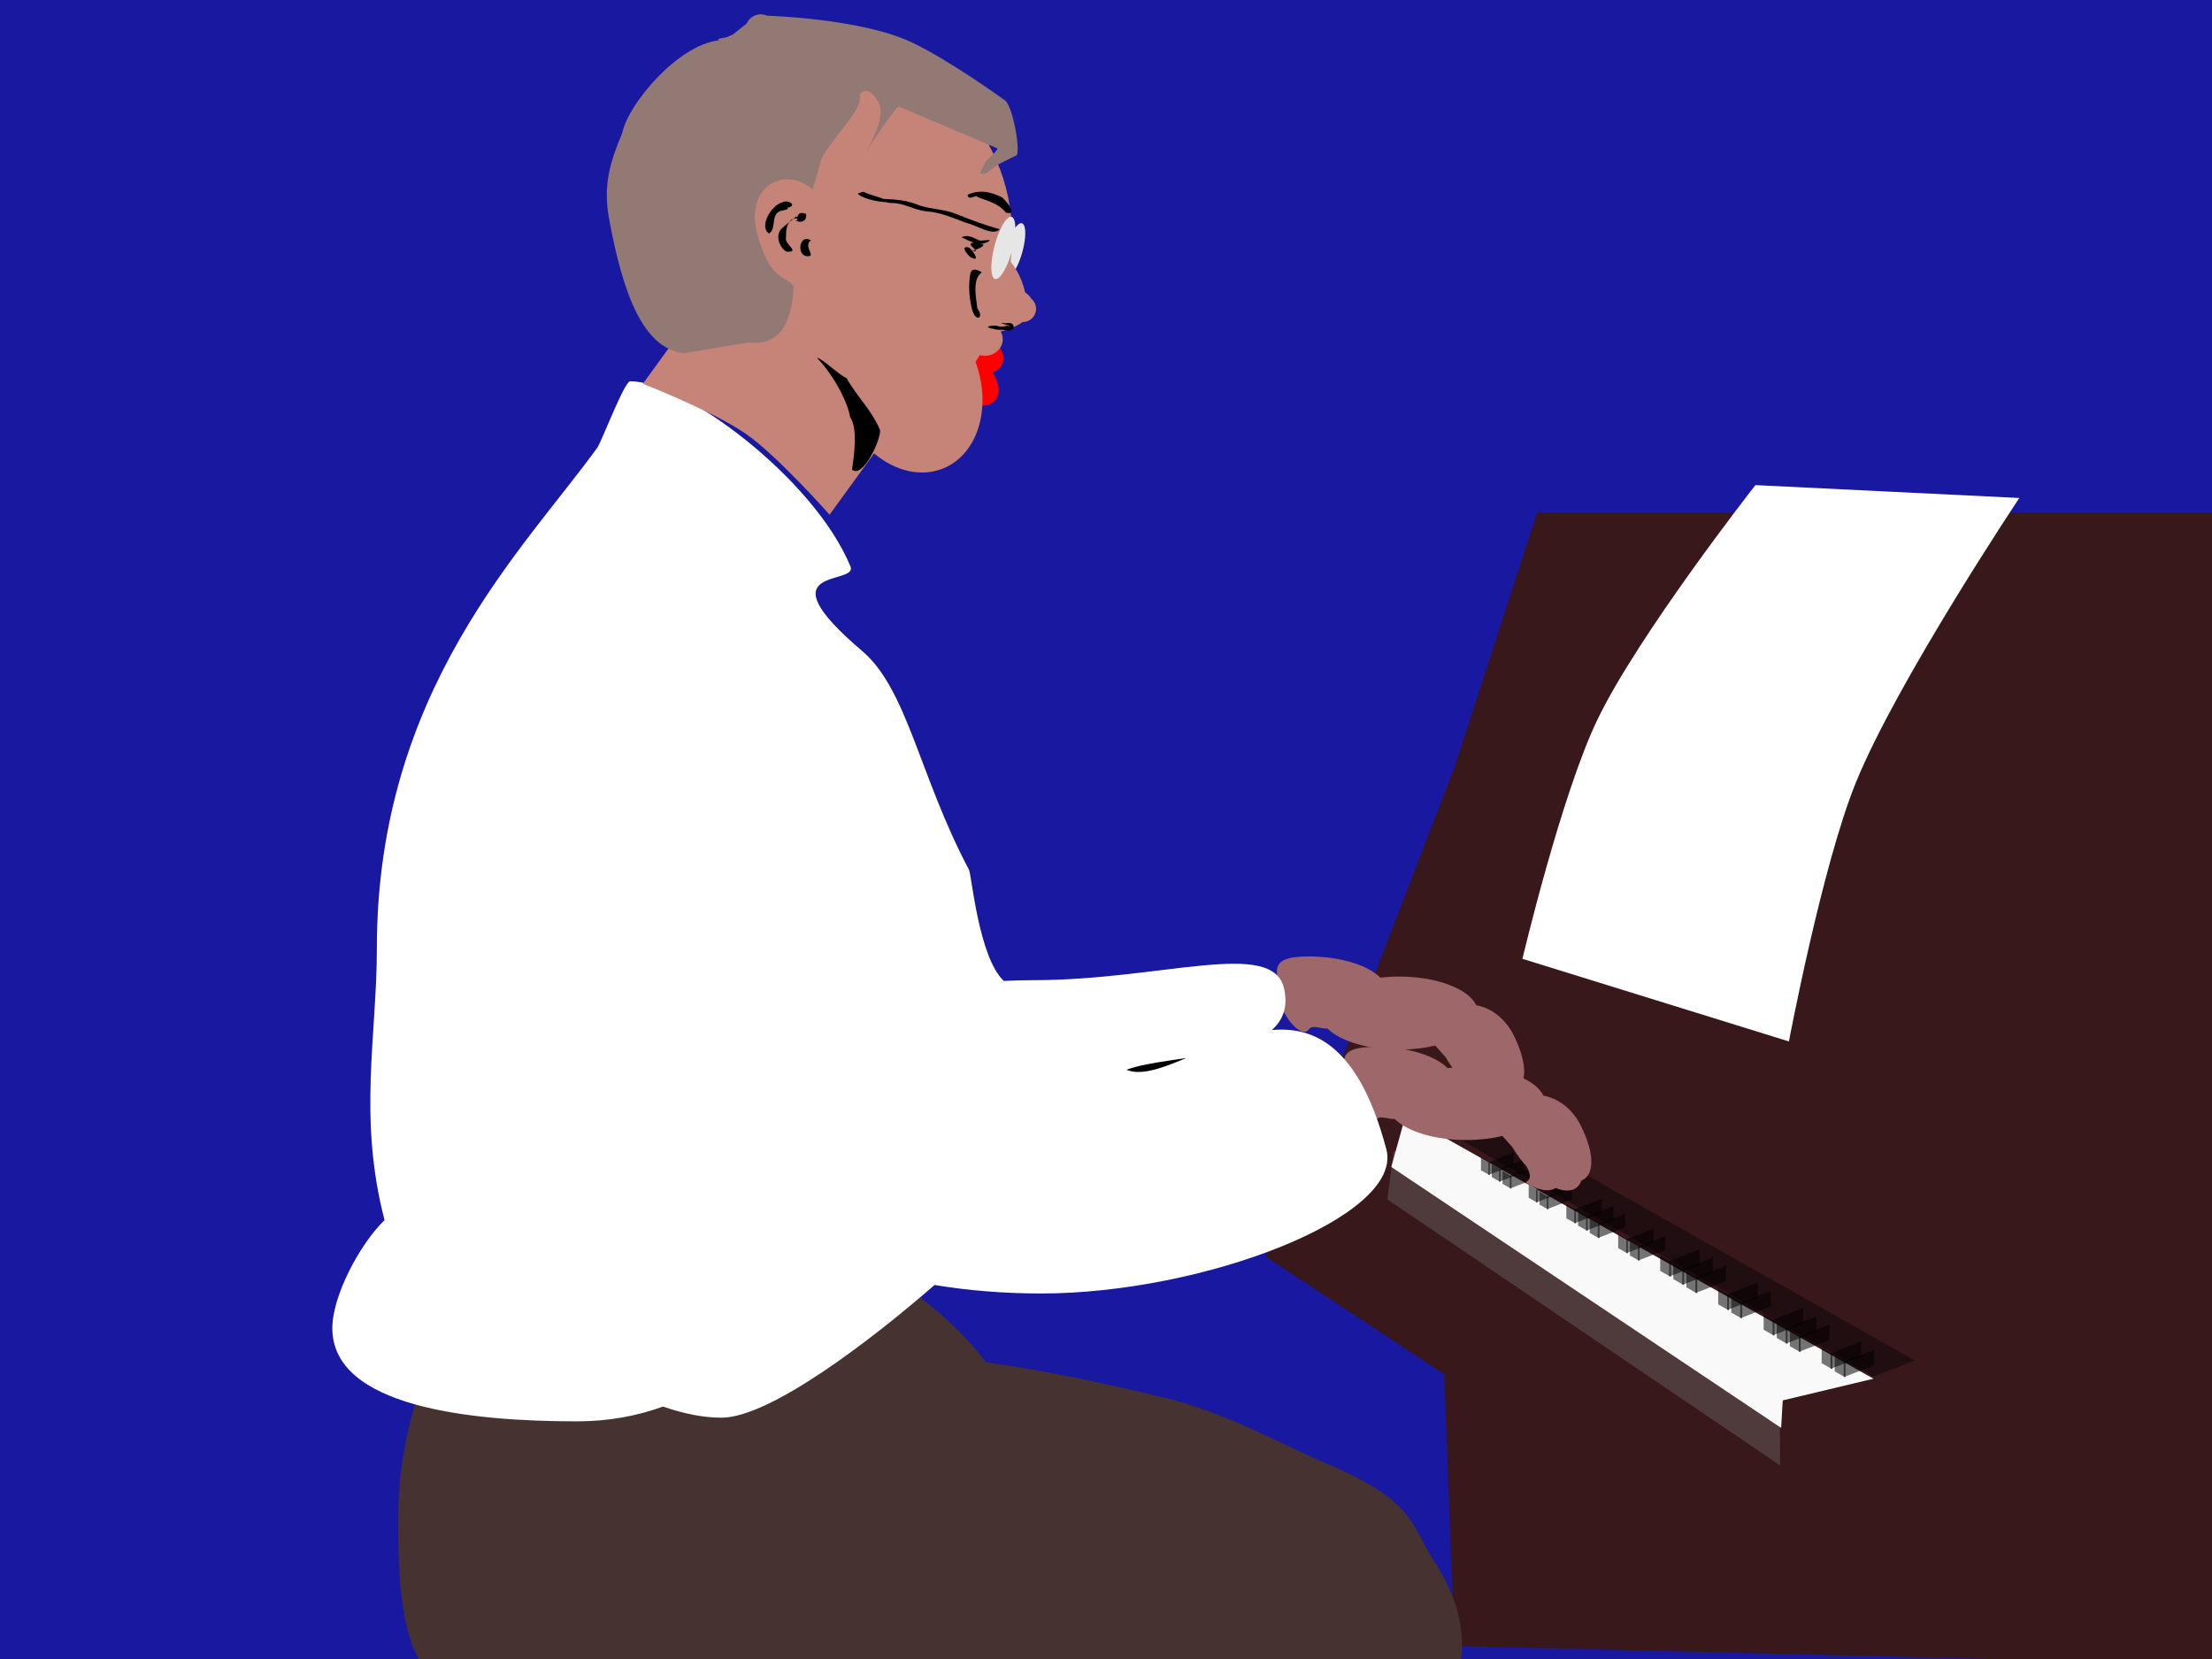<?xml version="1.0" encoding="UTF-8" standalone="no"?>
<!-- Created with Inkscape (http://www.inkscape.org/) -->

<svg
   xmlns:dc="http://purl.org/dc/elements/1.1/"
   xmlns:cc="http://creativecommons.org/ns#"
   xmlns:rdf="http://www.w3.org/1999/02/22-rdf-syntax-ns#"
   xmlns:svg="http://www.w3.org/2000/svg"
   xmlns="http://www.w3.org/2000/svg"
   xmlns:sodipodi="http://sodipodi.sourceforge.net/DTD/sodipodi-0.dtd"
   xmlns:inkscape="http://www.inkscape.org/namespaces/inkscape"
   id="svg2"
   version="1.1"
   inkscape:version="0.48.5 r"
   width="2816"
   height="2112"
   sodipodi:docname="andi-musik-lili70-3017.svg">
  <rect width="100%" height="100%" fill="#333333" stroke="none"/>
  <defs
     id="defs6" />
  <sodipodi:namedview
     pagecolor="#ffffff"
     bordercolor="#666666"
     borderopacity="1"
     objecttolerance="10"
     gridtolerance="10"
     guidetolerance="10"
     inkscape:pageopacity="0"
     inkscape:pageshadow="2"
     inkscape:window-width="1280"
     inkscape:window-height="946"
     id="namedview4"
     showgrid="false"
     inkscape:zoom="0.13399621"
     inkscape:cx="3383.6663"
     inkscape:cy="581.12036"
     inkscape:window-x="0"
     inkscape:window-y="24"
     inkscape:window-maximized="1"
     inkscape:current-layer="svg2" />
  <rect
     style="opacity:0.532;color:#000000;fill:#0000ff;fill-opacity:1;fill-rule:nonzero;stroke:none;stroke-width:0.354;marker:none;visibility:visible;display:inline;overflow:visible;enable-background:accumulate"
     id="rect4159"
     width="2863.223"
     height="2194.977"
     x="-34.785"
     y="-82.092" />
  <path
     transform="matrix(1.566,0.392,-0.414,1.483,-1292.937,-2086.785)"
     d="m 1949.682,1108.357 a 6.53,23.205 0 1 1 -13.06,0 6.53,23.205 0 1 1 13.06,0 z"
     sodipodi:ry="23.204947"
     sodipodi:rx="6.5300355"
     sodipodi:cy="1108.3569"
     sodipodi:cx="1943.152"
     id="path4118"
     style="color:#000000;fill:#e6e6e6;fill-opacity:1;fill-rule:nonzero;stroke:none;stroke-width:0.354;marker:none;visibility:visible;display:inline;overflow:visible;enable-background:accumulate"
     sodipodi:type="arc" />
  <path
     style="color:#000000;fill:#ff0000;fill-opacity:1;fill-rule:nonzero;stroke:none;stroke-width:0.354;marker:none;visibility:visible;display:inline;overflow:visible;enable-background:accumulate"
     d="m 1204.182,413.289 c -18.168,0.447 -32.199,7.079 -35.199,18.233 -1.845,6.86 0.768,14.315 6.665,21.263 0.319,13.741 11.211,31.634 29.14,45.665 24.316,19.03 52.442,23.752 62.797,10.521 6.426,-8.212 4.506,-21.384 -3.691,-34.758 6.76,-3.123 11.465,-7.75 13.055,-13.661 4.365,-16.224 -16.289,-35.881 -46.106,-43.903 -9.318,-2.507 -18.403,-3.563 -26.661,-3.36 z"
     id="path4097"
     inkscape:connector-curvature="0" />
  <path
     style="color:#000000;fill:#39181b;fill-opacity:1;fill-rule:nonzero;stroke:none;stroke-width:0.354;marker:none;visibility:visible;display:inline;overflow:visible;enable-background:accumulate"
     d="m 1956.797,652.687 881.381,0 0,1466.776 -986.62,-24.15 -13.155,-345.833 -226.923,-149.637 240.078,-623.215 z"
     id="rect2987"
     inkscape:connector-curvature="0"
     sodipodi:nodetypes="cccccccc" />
  <path
     style="color:#000000;fill:#ffffff;fill-opacity:1;fill-rule:nonzero;stroke:none;stroke-width:0.354;marker:none;visibility:visible;display:inline;overflow:visible;enable-background:accumulate"
     inkscape:transform-center-x="-322.29595"
     inkscape:transform-center-y="207.19028"
     d="m 2234.74,617.577 335.964,16.385 c 0,0 -155.376,233.063 -207.926,361.876 -42.916,105.196 -85.374,329.975 -85.374,329.975 l -339.252,-105.181 c 0,0 49.317,-208.54 95.394,-304.354 52.027,-108.187 201.195,-298.7 201.195,-298.7 z"
     id="rect3760"
     inkscape:connector-curvature="0"
     sodipodi:nodetypes="ccsccsc" />
  <path
     style="color:#000000;fill:#503b3c;fill-opacity:1;fill-rule:nonzero;stroke:none;stroke-width:0.354;marker:none;visibility:visible;display:inline;overflow:visible;enable-background:accumulate"
     d="m 1774.32,1464.771 491.618,338.973 0.166,61.722 -499.888,-338.574 z"
     id="rect3763"
     inkscape:connector-curvature="0"
     sodipodi:nodetypes="ccccc" />
  <path
     style="color:#000000;fill:#f9f9f9;fill-opacity:1;fill-rule:nonzero;stroke:none;stroke-width:0.354;marker:none;visibility:visible;display:inline;overflow:visible;enable-background:accumulate"
     d="m 1789.33,1420.19 595.724,334.986 -115.522,27.607 -2.05,34.999 -496.298,-332.162 z"
     id="rect3766"
     inkscape:connector-curvature="0"
     sodipodi:nodetypes="cccccc" />
  <g
     id="g3830"
     transform="matrix(1.763,0,0,1.763,-2139.322,-1631.339)">
    <g
       id="g3775">
      <path
         style="opacity:0.532;color:#000000;fill:#000000;fill-opacity:1;fill-rule:nonzero;stroke:none;stroke-width:0.354;marker:none;visibility:visible;display:inline;overflow:visible;enable-background:accumulate"
         d="m 2437.674,1847.817 22.098,-8.575 0,11.214 -22.098,8.575 z"
         id="rect3769"
         inkscape:connector-curvature="0"
         sodipodi:nodetypes="ccccc" />
      <path
         style="opacity:0.532;color:#000000;fill:#000000;fill-opacity:1;fill-rule:nonzero;stroke:none;stroke-width:0.354;marker:none;visibility:visible;display:inline;overflow:visible;enable-background:accumulate"
         d="m 2431.195,1843.706 7.799,4.441 0,11.214 -7.799,-4.441 z"
         id="rect3771"
         inkscape:connector-curvature="0"
         sodipodi:nodetypes="ccccc" />
    </g>
    <g
       transform="translate(-9.468,-5.937)"
       id="g3785">
      <g
         id="g3779">
        <path
           style="opacity:0.532;color:#000000;fill:#000000;fill-opacity:1;fill-rule:nonzero;stroke:none;stroke-width:0.354;marker:none;visibility:visible;display:inline;overflow:visible;enable-background:accumulate"
           d="m 2437.674,1847.817 22.098,-8.575 0,11.214 -22.098,8.575 z"
           id="path3781"
           inkscape:connector-curvature="0"
           sodipodi:nodetypes="ccccc" />
        <path
           style="opacity:0.532;color:#000000;fill:#000000;fill-opacity:1;fill-rule:nonzero;stroke:none;stroke-width:0.354;marker:none;visibility:visible;display:inline;overflow:visible;enable-background:accumulate"
           d="m 2431.195,1843.706 7.799,4.441 0,11.214 -7.799,-4.441 z"
           id="path3783"
           inkscape:connector-curvature="0"
           sodipodi:nodetypes="ccccc" />
      </g>
    </g>
    <g
       transform="translate(32.417,18.191)"
       id="g3799">
      <g
         id="g3801">
        <path
           style="opacity:0.532;color:#000000;fill:#000000;fill-opacity:1;fill-rule:nonzero;stroke:none;stroke-width:0.354;marker:none;visibility:visible;display:inline;overflow:visible;enable-background:accumulate"
           d="m 2437.674,1847.817 22.098,-8.575 0,11.214 -22.098,8.575 z"
           id="path3803"
           inkscape:connector-curvature="0"
           sodipodi:nodetypes="ccccc" />
        <path
           style="opacity:0.532;color:#000000;fill:#000000;fill-opacity:1;fill-rule:nonzero;stroke:none;stroke-width:0.354;marker:none;visibility:visible;display:inline;overflow:visible;enable-background:accumulate"
           d="m 2431.195,1843.706 7.799,4.441 0,11.214 -7.799,-4.441 z"
           id="path3805"
           inkscape:connector-curvature="0"
           sodipodi:nodetypes="ccccc" />
      </g>
      <g
         transform="translate(-9.468,-5.937)"
         id="g3807">
        <g
           id="g3809">
          <path
             style="opacity:0.532;color:#000000;fill:#000000;fill-opacity:1;fill-rule:nonzero;stroke:none;stroke-width:0.354;marker:none;visibility:visible;display:inline;overflow:visible;enable-background:accumulate"
             d="m 2437.674,1847.817 22.098,-8.575 0,11.214 -22.098,8.575 z"
             id="path3811"
             inkscape:connector-curvature="0"
             sodipodi:nodetypes="ccccc" />
          <path
             style="opacity:0.532;color:#000000;fill:#000000;fill-opacity:1;fill-rule:nonzero;stroke:none;stroke-width:0.354;marker:none;visibility:visible;display:inline;overflow:visible;enable-background:accumulate"
             d="m 2431.195,1843.706 7.799,4.441 0,11.214 -7.799,-4.441 z"
             id="path3813"
             inkscape:connector-curvature="0"
             sodipodi:nodetypes="ccccc" />
        </g>
      </g>
    </g>
    <g
       id="g3822"
       transform="translate(-18.913,-11.884)">
      <g
         id="g3824">
        <path
           sodipodi:nodetypes="ccccc"
           inkscape:connector-curvature="0"
           id="path3826"
           d="m 2437.674,1847.817 22.098,-8.575 0,11.214 -22.098,8.575 z"
           style="opacity:0.532;color:#000000;fill:#000000;fill-opacity:1;fill-rule:nonzero;stroke:none;stroke-width:0.354;marker:none;visibility:visible;display:inline;overflow:visible;enable-background:accumulate" />
        <path
           sodipodi:nodetypes="ccccc"
           inkscape:connector-curvature="0"
           id="path3828"
           d="m 2431.195,1843.706 7.799,4.441 0,11.214 -7.799,-4.441 z"
           style="opacity:0.532;color:#000000;fill:#000000;fill-opacity:1;fill-rule:nonzero;stroke:none;stroke-width:0.354;marker:none;visibility:visible;display:inline;overflow:visible;enable-background:accumulate" />
      </g>
    </g>
  </g>
  <g
     id="g3891"
     transform="matrix(1.451,0,0,1.451,-1614.853,-1184.398)">
    <g
       id="g3893">
      <path
         style="opacity:0.532;color:#000000;fill:#000000;fill-opacity:1;fill-rule:nonzero;stroke:none;stroke-width:0.354;marker:none;visibility:visible;display:inline;overflow:visible;enable-background:accumulate"
         d="m 2437.674,1847.817 22.098,-8.575 0,11.214 -22.098,8.575 z"
         id="path3895"
         inkscape:connector-curvature="0"
         sodipodi:nodetypes="ccccc" />
      <path
         style="opacity:0.532;color:#000000;fill:#000000;fill-opacity:1;fill-rule:nonzero;stroke:none;stroke-width:0.354;marker:none;visibility:visible;display:inline;overflow:visible;enable-background:accumulate"
         d="m 2431.195,1843.706 7.799,4.441 0,11.214 -7.799,-4.441 z"
         id="path3897"
         inkscape:connector-curvature="0"
         sodipodi:nodetypes="ccccc" />
    </g>
    <g
       transform="translate(-9.468,-5.937)"
       id="g3899">
      <g
         id="g3901">
        <path
           style="opacity:0.532;color:#000000;fill:#000000;fill-opacity:1;fill-rule:nonzero;stroke:none;stroke-width:0.354;marker:none;visibility:visible;display:inline;overflow:visible;enable-background:accumulate"
           d="m 2437.674,1847.817 22.098,-8.575 0,11.214 -22.098,8.575 z"
           id="path3903"
           inkscape:connector-curvature="0"
           sodipodi:nodetypes="ccccc" />
        <path
           style="opacity:0.532;color:#000000;fill:#000000;fill-opacity:1;fill-rule:nonzero;stroke:none;stroke-width:0.354;marker:none;visibility:visible;display:inline;overflow:visible;enable-background:accumulate"
           d="m 2431.195,1843.706 7.799,4.441 0,11.214 -7.799,-4.441 z"
           id="path3905"
           inkscape:connector-curvature="0"
           sodipodi:nodetypes="ccccc" />
      </g>
    </g>
    <g
       transform="translate(32.417,18.191)"
       id="g3907">
      <g
         id="g3909">
        <path
           style="opacity:0.532;color:#000000;fill:#000000;fill-opacity:1;fill-rule:nonzero;stroke:none;stroke-width:0.354;marker:none;visibility:visible;display:inline;overflow:visible;enable-background:accumulate"
           d="m 2437.674,1847.817 22.098,-8.575 0,11.214 -22.098,8.575 z"
           id="path3911"
           inkscape:connector-curvature="0"
           sodipodi:nodetypes="ccccc" />
        <path
           style="opacity:0.532;color:#000000;fill:#000000;fill-opacity:1;fill-rule:nonzero;stroke:none;stroke-width:0.354;marker:none;visibility:visible;display:inline;overflow:visible;enable-background:accumulate"
           d="m 2431.195,1843.706 7.799,4.441 0,11.214 -7.799,-4.441 z"
           id="path3913"
           inkscape:connector-curvature="0"
           sodipodi:nodetypes="ccccc" />
      </g>
      <g
         transform="translate(-9.468,-5.937)"
         id="g3915">
        <g
           id="g3917">
          <path
             style="opacity:0.532;color:#000000;fill:#000000;fill-opacity:1;fill-rule:nonzero;stroke:none;stroke-width:0.354;marker:none;visibility:visible;display:inline;overflow:visible;enable-background:accumulate"
             d="m 2437.674,1847.817 22.098,-8.575 0,11.214 -22.098,8.575 z"
             id="path3919"
             inkscape:connector-curvature="0"
             sodipodi:nodetypes="ccccc" />
          <path
             style="opacity:0.532;color:#000000;fill:#000000;fill-opacity:1;fill-rule:nonzero;stroke:none;stroke-width:0.354;marker:none;visibility:visible;display:inline;overflow:visible;enable-background:accumulate"
             d="m 2431.195,1843.706 7.799,4.441 0,11.214 -7.799,-4.441 z"
             id="path3921"
             inkscape:connector-curvature="0"
             sodipodi:nodetypes="ccccc" />
        </g>
      </g>
    </g>
    <g
       id="g3923"
       transform="translate(-18.913,-11.884)">
      <g
         id="g3925">
        <path
           sodipodi:nodetypes="ccccc"
           inkscape:connector-curvature="0"
           id="path3927"
           d="m 2437.674,1847.817 22.098,-8.575 0,11.214 -22.098,8.575 z"
           style="opacity:0.532;color:#000000;fill:#000000;fill-opacity:1;fill-rule:nonzero;stroke:none;stroke-width:0.354;marker:none;visibility:visible;display:inline;overflow:visible;enable-background:accumulate" />
        <path
           sodipodi:nodetypes="ccccc"
           inkscape:connector-curvature="0"
           id="path3929"
           d="m 2431.195,1843.706 7.799,4.441 0,11.214 -7.799,-4.441 z"
           style="opacity:0.532;color:#000000;fill:#000000;fill-opacity:1;fill-rule:nonzero;stroke:none;stroke-width:0.354;marker:none;visibility:visible;display:inline;overflow:visible;enable-background:accumulate" />
      </g>
    </g>
  </g>
  <g
     id="g3931"
     transform="matrix(1.577,0,0,1.577,-1810.145,-1355.576)">
    <g
       id="g3933">
      <path
         sodipodi:nodetypes="ccccc"
         inkscape:connector-curvature="0"
         id="path3935"
         d="m 2437.674,1847.817 22.098,-8.575 0,11.214 -22.098,8.575 z"
         style="opacity:0.532;color:#000000;fill:#000000;fill-opacity:1;fill-rule:nonzero;stroke:none;stroke-width:0.354;marker:none;visibility:visible;display:inline;overflow:visible;enable-background:accumulate" />
      <path
         sodipodi:nodetypes="ccccc"
         inkscape:connector-curvature="0"
         id="path3937"
         d="m 2431.195,1843.706 7.799,4.441 0,11.214 -7.799,-4.441 z"
         style="opacity:0.532;color:#000000;fill:#000000;fill-opacity:1;fill-rule:nonzero;stroke:none;stroke-width:0.354;marker:none;visibility:visible;display:inline;overflow:visible;enable-background:accumulate" />
    </g>
    <g
       id="g3939"
       transform="translate(-9.468,-5.937)">
      <g
         id="g3941">
        <path
           sodipodi:nodetypes="ccccc"
           inkscape:connector-curvature="0"
           id="path3943"
           d="m 2437.674,1847.817 22.098,-8.575 0,11.214 -22.098,8.575 z"
           style="opacity:0.532;color:#000000;fill:#000000;fill-opacity:1;fill-rule:nonzero;stroke:none;stroke-width:0.354;marker:none;visibility:visible;display:inline;overflow:visible;enable-background:accumulate" />
        <path
           sodipodi:nodetypes="ccccc"
           inkscape:connector-curvature="0"
           id="path3945"
           d="m 2431.195,1843.706 7.799,4.441 0,11.214 -7.799,-4.441 z"
           style="opacity:0.532;color:#000000;fill:#000000;fill-opacity:1;fill-rule:nonzero;stroke:none;stroke-width:0.354;marker:none;visibility:visible;display:inline;overflow:visible;enable-background:accumulate" />
      </g>
    </g>
    <g
       id="g3947"
       transform="translate(32.417,18.191)">
      <g
         id="g3949">
        <path
           sodipodi:nodetypes="ccccc"
           inkscape:connector-curvature="0"
           id="path3951"
           d="m 2437.674,1847.817 22.098,-8.575 0,11.214 -22.098,8.575 z"
           style="opacity:0.532;color:#000000;fill:#000000;fill-opacity:1;fill-rule:nonzero;stroke:none;stroke-width:0.354;marker:none;visibility:visible;display:inline;overflow:visible;enable-background:accumulate" />
        <path
           sodipodi:nodetypes="ccccc"
           inkscape:connector-curvature="0"
           id="path3953"
           d="m 2431.195,1843.706 7.799,4.441 0,11.214 -7.799,-4.441 z"
           style="opacity:0.532;color:#000000;fill:#000000;fill-opacity:1;fill-rule:nonzero;stroke:none;stroke-width:0.354;marker:none;visibility:visible;display:inline;overflow:visible;enable-background:accumulate" />
      </g>
      <g
         id="g3955"
         transform="translate(-9.468,-5.937)">
        <g
           id="g3957">
          <path
             sodipodi:nodetypes="ccccc"
             inkscape:connector-curvature="0"
             id="path3959"
             d="m 2437.674,1847.817 22.098,-8.575 0,11.214 -22.098,8.575 z"
             style="opacity:0.532;color:#000000;fill:#000000;fill-opacity:1;fill-rule:nonzero;stroke:none;stroke-width:0.354;marker:none;visibility:visible;display:inline;overflow:visible;enable-background:accumulate" />
          <path
             sodipodi:nodetypes="ccccc"
             inkscape:connector-curvature="0"
             id="path3961"
             d="m 2431.195,1843.706 7.799,4.441 0,11.214 -7.799,-4.441 z"
             style="opacity:0.532;color:#000000;fill:#000000;fill-opacity:1;fill-rule:nonzero;stroke:none;stroke-width:0.354;marker:none;visibility:visible;display:inline;overflow:visible;enable-background:accumulate" />
        </g>
      </g>
    </g>
    <g
       transform="translate(-18.913,-11.884)"
       id="g3963">
      <g
         id="g3965">
        <path
           style="opacity:0.532;color:#000000;fill:#000000;fill-opacity:1;fill-rule:nonzero;stroke:none;stroke-width:0.354;marker:none;visibility:visible;display:inline;overflow:visible;enable-background:accumulate"
           d="m 2437.674,1847.817 22.098,-8.575 0,11.214 -22.098,8.575 z"
           id="path3967"
           inkscape:connector-curvature="0"
           sodipodi:nodetypes="ccccc" />
        <path
           style="opacity:0.532;color:#000000;fill:#000000;fill-opacity:1;fill-rule:nonzero;stroke:none;stroke-width:0.354;marker:none;visibility:visible;display:inline;overflow:visible;enable-background:accumulate"
           d="m 2431.195,1843.706 7.799,4.441 0,11.214 -7.799,-4.441 z"
           id="path3969"
           inkscape:connector-curvature="0"
           sodipodi:nodetypes="ccccc" />
      </g>
    </g>
  </g>
  <g
     id="g3971"
     transform="matrix(1.763,0,0,1.763,-2007.633,-1556.442)">
    <g
       id="g3973">
      <path
         style="opacity:0.532;color:#000000;fill:#000000;fill-opacity:1;fill-rule:nonzero;stroke:none;stroke-width:0.354;marker:none;visibility:visible;display:inline;overflow:visible;enable-background:accumulate"
         d="m 2437.674,1847.817 22.098,-8.575 0,11.214 -22.098,8.575 z"
         id="path3975"
         inkscape:connector-curvature="0"
         sodipodi:nodetypes="ccccc" />
      <path
         style="opacity:0.532;color:#000000;fill:#000000;fill-opacity:1;fill-rule:nonzero;stroke:none;stroke-width:0.354;marker:none;visibility:visible;display:inline;overflow:visible;enable-background:accumulate"
         d="m 2431.195,1843.706 7.799,4.441 0,11.214 -7.799,-4.441 z"
         id="path3977"
         inkscape:connector-curvature="0"
         sodipodi:nodetypes="ccccc" />
    </g>
    <g
       transform="translate(-9.468,-5.937)"
       id="g3979">
      <g
         id="g3981">
        <path
           style="opacity:0.532;color:#000000;fill:#000000;fill-opacity:1;fill-rule:nonzero;stroke:none;stroke-width:0.354;marker:none;visibility:visible;display:inline;overflow:visible;enable-background:accumulate"
           d="m 2437.674,1847.817 22.098,-8.575 0,11.214 -22.098,8.575 z"
           id="path3983"
           inkscape:connector-curvature="0"
           sodipodi:nodetypes="ccccc" />
        <path
           style="opacity:0.532;color:#000000;fill:#000000;fill-opacity:1;fill-rule:nonzero;stroke:none;stroke-width:0.354;marker:none;visibility:visible;display:inline;overflow:visible;enable-background:accumulate"
           d="m 2431.195,1843.706 7.799,4.441 0,11.214 -7.799,-4.441 z"
           id="path3985"
           inkscape:connector-curvature="0"
           sodipodi:nodetypes="ccccc" />
      </g>
    </g>
    <g
       transform="translate(32.417,18.191)"
       id="g3987">
      <g
         id="g3989">
        <path
           style="opacity:0.532;color:#000000;fill:#000000;fill-opacity:1;fill-rule:nonzero;stroke:none;stroke-width:0.354;marker:none;visibility:visible;display:inline;overflow:visible;enable-background:accumulate"
           d="m 2437.674,1847.817 22.098,-8.575 0,11.214 -22.098,8.575 z"
           id="path3991"
           inkscape:connector-curvature="0"
           sodipodi:nodetypes="ccccc" />
        <path
           style="opacity:0.532;color:#000000;fill:#000000;fill-opacity:1;fill-rule:nonzero;stroke:none;stroke-width:0.354;marker:none;visibility:visible;display:inline;overflow:visible;enable-background:accumulate"
           d="m 2431.195,1843.706 7.799,4.441 0,11.214 -7.799,-4.441 z"
           id="path3993"
           inkscape:connector-curvature="0"
           sodipodi:nodetypes="ccccc" />
      </g>
      <g
         transform="translate(-9.468,-5.937)"
         id="g3995">
        <g
           id="g3997">
          <path
             style="opacity:0.532;color:#000000;fill:#000000;fill-opacity:1;fill-rule:nonzero;stroke:none;stroke-width:0.354;marker:none;visibility:visible;display:inline;overflow:visible;enable-background:accumulate"
             d="m 2437.674,1847.817 22.098,-8.575 0,11.214 -22.098,8.575 z"
             id="path3999"
             inkscape:connector-curvature="0"
             sodipodi:nodetypes="ccccc" />
          <path
             style="opacity:0.532;color:#000000;fill:#000000;fill-opacity:1;fill-rule:nonzero;stroke:none;stroke-width:0.354;marker:none;visibility:visible;display:inline;overflow:visible;enable-background:accumulate"
             d="m 2431.195,1843.706 7.799,4.441 0,11.214 -7.799,-4.441 z"
             id="path4001"
             inkscape:connector-curvature="0"
             sodipodi:nodetypes="ccccc" />
        </g>
      </g>
    </g>
    <g
       id="g4003"
       transform="translate(-18.913,-11.884)">
      <g
         id="g4005">
        <path
           sodipodi:nodetypes="ccccc"
           inkscape:connector-curvature="0"
           id="path4007"
           d="m 2437.674,1847.817 22.098,-8.575 0,11.214 -22.098,8.575 z"
           style="opacity:0.532;color:#000000;fill:#000000;fill-opacity:1;fill-rule:nonzero;stroke:none;stroke-width:0.354;marker:none;visibility:visible;display:inline;overflow:visible;enable-background:accumulate" />
        <path
           sodipodi:nodetypes="ccccc"
           inkscape:connector-curvature="0"
           id="path4009"
           d="m 2431.195,1843.706 7.799,4.441 0,11.214 -7.799,-4.441 z"
           style="opacity:0.532;color:#000000;fill:#000000;fill-opacity:1;fill-rule:nonzero;stroke:none;stroke-width:0.354;marker:none;visibility:visible;display:inline;overflow:visible;enable-background:accumulate" />
      </g>
    </g>
  </g>
  <path
     style="color:#000000;fill:#000000;fill-opacity:0.415;fill-rule:nonzero;stroke:none;stroke-width:0.354;marker:none;visibility:visible;display:inline;overflow:visible;enable-background:accumulate"
     d="m 1907.136,1432.397 530.641,299.527 -52.702,20.565 -543.327,-311.536 z"
     id="rect4163"
     inkscape:connector-curvature="0"
     sodipodi:nodetypes="ccccc" />
  <path
     style="color:#000000;fill:#453231;fill-opacity:1;fill-rule:nonzero;stroke:none;stroke-width:0.354;marker:none;visibility:visible;display:inline;overflow:visible;enable-background:accumulate"
     d="m 853.898,1532.17 c -235.798,0.813 -347.089,208.206 -347.089,401.678 0,82.023 5.067,139.601 26.606,179.025 l 1326.551,0 c 5.471,-41.544 -7.253,-84.644 -34.538,-125.924 -29.357,-44.415 -22.092,-75.086 -134.076,-122.674 -63.688,-27.064 -130.385,-66.066 -209.653,-85.106 -77.261,-18.558 -155.168,-35.242 -226.398,-44.839 -73.073,-97.666 -236.25,-194.136 -378.212,-201.555 -7.866,-0.411 -15.584,-0.632 -23.191,-0.606 z"
     id="path4041"
     inkscape:connector-curvature="0" />
  <path
     sodipodi:nodetypes="ssscscsccscscccscscs"
     inkscape:connector-curvature="0"
     id="path4062"
     d="m 1665.997,1217.602 c -55.547,0 -37.797,21.441 -37.797,47.128 0,25.687 28.759,59.282 37.797,45.91 4.609,-6.818 16.251,-0.46 23.907,-1.322 15.995,15.89 50.82,26.881 91.22,26.881 16.556,0 32.167,-1.846 45.941,-5.123 0.965,1.047 1.794,1.927 2.809,3.03 3.591,3.901 6.824,7.504 9.695,10.852 0.053,0.062 0.113,0.104 0.166,0.166 2.957,5.038 6.313,10.131 10.191,15.148 2.47,3.196 5.044,6.212 7.657,9.089 12.746,22.538 -6.576,17.775 2.259,22.915 13.9,8.088 26.877,10.402 35.144,5.013 10.231,4.077 19.39,4.404 25.725,0.166 3.27,-2.188 5.481,-5.432 6.775,-9.475 17.078,-6.866 17.216,-33.56 0.276,-68.58 -11.925,-24.653 -31.735,-36.897 -48.365,-39.606 -9.831,-20.919 -50.089,-36.576 -98.271,-36.576 -8.246,0 -16.237,0.457 -23.907,1.322 -15.989,-15.897 -50.809,-26.936 -91.22,-26.936 z"
     style="color:#000000;fill:#9e676a;fill-opacity:1;fill-rule:nonzero;stroke:none;stroke-width:0.354;marker:none;visibility:visible;display:inline;overflow:visible;enable-background:accumulate" />
  <path
     style="color:#000000;fill:#9e676a;fill-opacity:1;fill-rule:nonzero;stroke:none;stroke-width:0.354;marker:none;visibility:visible;display:inline;overflow:visible;enable-background:accumulate"
     d="m 1751.504,1332.708 c -55.547,0 -37.797,21.441 -37.797,47.128 0,25.686 28.759,59.282 37.797,45.91 4.608,-6.818 16.251,-0.46 23.907,-1.322 15.995,15.89 50.82,26.881 91.22,26.881 16.556,0 32.167,-1.846 45.941,-5.123 0.965,1.047 1.794,1.927 2.809,3.03 3.591,3.901 6.824,7.504 9.695,10.852 0.053,0.062 0.113,0.104 0.166,0.166 2.957,5.038 6.313,10.131 10.191,15.148 2.47,3.196 5.044,6.212 7.657,9.089 12.746,22.538 -6.576,17.775 2.259,22.915 13.9,8.088 26.877,10.402 35.144,5.013 10.231,4.077 19.39,4.404 25.725,0.166 3.27,-2.188 5.481,-5.432 6.775,-9.475 17.078,-6.866 17.216,-33.56 0.276,-68.58 -11.925,-24.653 -31.735,-36.897 -48.365,-39.606 -9.831,-20.919 -50.089,-36.576 -98.271,-36.576 -8.246,0 -16.237,0.457 -23.907,1.322 -15.989,-15.897 -50.809,-26.936 -91.22,-26.936 z"
     id="path4047"
     inkscape:connector-curvature="0"
     sodipodi:nodetypes="ssscscsccscscccscscs" />
  <rect
     style="color:#000000;fill:#000000;fill-opacity:0.98;fill-rule:nonzero;stroke:none;stroke-width:0.354;marker:none;visibility:visible;display:inline;overflow:visible;enable-background:accumulate"
     id="rect4168"
     width="198.829"
     height="115.112"
     x="1380.02"
     y="1304.813" />
  <path
     style="color:#000000;fill:#ffffff;fill-opacity:1;fill-rule:nonzero;stroke:none;stroke-width:0.354;marker:none;visibility:visible;display:inline;overflow:visible;enable-background:accumulate"
     d="m 802.207,485.418 c -7.325,0.095 -36.687,77.415 -41.664,84.312 -93.026,128.91 -280.783,308.616 -280.783,637.405 0,111.713 -24.111,215.671 9.777,346.147 -31.476,30.461 -66.461,96.361 -66.461,137.579 0,100.178 175.479,118.606 311.618,118.606 39.297,0 76.431,-6.803 109.398,-18.839 26.562,9.257 51.701,14.157 74.309,14.157 62.099,0 191.441,-99.29 271.33,-168.956 42.056,7.008 87.781,10.852 135.619,10.852 206.777,0 462.248,-98.061 439.525,-183.717 -76.741,-289.284 -260.88,-71.912 -330.797,-101.064 55.564,-21.546 221.508,-10.967 200.579,-103.6 -14.435,-63.89 -155.376,-10.462 -319.77,-10.462 -12.53,0 -24.838,0.337 -36.962,0.936 -32.005,-29.765 -40.966,-135.148 -44.412,-141.643 C 1170.567,988.472 1155.198,877.746 1097.771,828.928 967.887,718.513 1092.956,745.956 1082.67,721.076 1035.995,608.178 868.725,484.552 802.207,485.418 z"
     id="path4030"
     inkscape:connector-curvature="0"
     sodipodi:nodetypes="ssscsscscsscsscssss" />
  <path
     style="color:#000000;fill:#c68377;fill-opacity:1;fill-rule:nonzero;stroke:none;stroke-width:0.354;marker:none;visibility:visible;display:inline;overflow:visible;enable-background:accumulate"
     d="M 1011.385,27.916 C 889.1,26.917 789.283,144.291 789.283,266.268 c 0,56.181 29.887,113.529 72.877,162.004 l -43.737,60.263 c 0,0 91.429,35.82 132.148,64.504 39.866,28.083 105.542,102.182 105.542,102.182 l 56.627,-78 c 26.701,22.451 59.763,30.801 88.411,18.949 44.234,-18.299 61.8,-78.076 40.763,-135.508 1.846,-2.777 3.648,-5.664 5.398,-8.538 2.02,0.54 4.182,0.826 6.39,0.826 12.623,0 22.86,-9.437 22.86,-21.098 0,-3.558 -0.961,-6.919 -2.644,-9.86 11.091,-2.579 20.754,-6.833 27.928,-12.063 0.13,0.003 0.255,0 0.386,0 9.252,0 16.746,-7.494 16.746,-16.746 0,-5.275 -2.414,-9.985 -6.225,-13.055 -4.797,-8.204 -16.305,-14.102 -30.958,-16.36 4.271,-20.38 6.555,-41.746 6.555,-63.788 0,-139.402 -115.765,-232.575 -223.424,-264.021 -18.162,-5.305 -36.073,-7.9 -53.542,-8.042 z"
     id="path4083"
     inkscape:connector-curvature="0" />
  <path
     sodipodi:type="arc"
     style="color:#000000;fill:#c68377;fill-opacity:1;fill-rule:nonzero;stroke:none;stroke-width:0.354;marker:none;visibility:visible;display:inline;overflow:visible;enable-background:accumulate"
     id="path4091"
     sodipodi:cx="1937.5548"
     sodipodi:cy="1124.0989"
     sodipodi:rx="31.717314"
     sodipodi:ry="17.25795"
     d="m 1969.272,1124.099 a 31.717,17.258 0 1 1 -63.435,0 31.717,17.258 0 1 1 63.435,0 z"
     transform="matrix(0.67,1.525,-1.504,0.679,1665.498,-3352.558)" />
  <path
     style="color:#000000;fill:#937974;fill-opacity:1;fill-rule:nonzero;stroke:none;stroke-width:0.354;marker:none;visibility:visible;display:inline;overflow:visible;enable-background:accumulate"
     d="m 967.482,18.221 c -7.168,0.391 -13.838,4.752 -16.966,11.788 l -17.186,13.716 c -2.61,5.871 -20.43,2.969 -18.619,7.657 -52.52,6.401 -115.148,81.246 -122.643,118.153 -16.012,38.019 -24.123,66.61 -16.942,107.64 17.918,97.89 43.908,166.806 95.762,172.529 l 81.39,-13.719 c 43.219,4.77 56.089,-28.581 58.077,-72.251 -16.739,-15.451 -30.561,-9.705 -46.07,-65.491 -9.669,-34.78 2.554,-62.928 29.802,-69.046 14.125,-3.172 28.567,1.675 40.322,11.953 l 9.53,-31.729 c 0.037,-18.866 59.575,-72.726 50.182,-88.466 0,0 9.583,-16.624 24.348,9.364 9.468,16.665 -8.588,50.282 -16.636,63.788 10.353,-16.172 39.647,-59.658 42.636,-58.39 l 124.712,52.937 c 3.559,1.511 -13.406,14.617 -15.038,18.123 l -6.004,12.89 c -0.168,0.362 -0.387,0.672 -0.606,0.992 9.158,2.302 6.801,-0.176 22.86,-11.127 l 24.127,-12.063 c 4.449,-10.006 -6.189,-66.005 -16.195,-70.453 0,0 -70.407,-51.089 -118.597,-73.538 C 1095.097,23.367 976.571,19.984 976.571,19.984 c -2.501,-1.112 -5.089,-1.713 -7.657,-1.763 -0.481,-0.009 -0.954,-0.026 -1.432,0 z M 1101.834,194.106 c -1.978,3.09 -3.484,5.552 -3.746,6.114 0,0 1.611,-2.532 3.746,-6.114 z"
     id="rect4105"
     inkscape:connector-curvature="0"
     sodipodi:nodetypes="cccccccccsscccccccccccccscccccc" />
  <path
     sodipodi:type="arc"
     style="color:#000000;fill:#e6e6e6;fill-opacity:1;fill-rule:nonzero;stroke:none;stroke-width:0.354;marker:none;visibility:visible;display:inline;overflow:visible;enable-background:accumulate"
     id="path4116"
     sodipodi:cx="1943.152"
     sodipodi:cy="1108.3569"
     sodipodi:rx="6.5300355"
     sodipodi:ry="23.204947"
     d="m 1949.682,1108.357 a 6.53,23.205 0 1 1 -13.06,0 6.53,23.205 0 1 1 13.06,0 z"
     transform="matrix(1.704,0.451,-0.451,1.704,-1533.947,-2449.374)" />
  <path
     style="color:#000000;fill:#000000;fill-opacity:1;fill-rule:nonzero;stroke:none;stroke-width:0.354;marker:none;visibility:visible;display:inline;overflow:visible;enable-background:accumulate"
     d="m 1032.264,305.987 c -11.003,7.685 9.628,22.511 -6.535,19.938 -11.938,-3.119 -7.451,-28.739 6.535,-19.938 z"
     id="path4120"
     inkscape:connector-curvature="0"
     sodipodi:nodetypes="ccc" />
  <path
     style="color:#000000;fill:#000000;fill-opacity:1;fill-rule:nonzero;stroke:none;stroke-width:0.354;marker:none;visibility:visible;display:inline;overflow:visible;enable-background:accumulate"
     d="m 1026.129,272.376 c 1.819,10.401 -8.892,11.962 -13.553,7.788 9.151,1.67 2.623,-5.74 -5.715,0.055 -5.348,5.608 -6.379,12.75 -6.244,22.469 -2.67,8.15 19.41,18.569 0.616,17.718 -8.406,-4.696 -15.091,-20.159 -6.257,-29.377 5.911,-5.429 11.763,-9.386 18.165,-15.219 9.656,-0.695 15.549,5.169 2.006,5.198 -0.542,-4.227 0.109,-13.194 10.982,-8.63 z"
     id="path4122"
     inkscape:connector-curvature="0"
     sodipodi:nodetypes="ccccccccc" />
  <path
     style="color:#000000;fill:#000000;fill-opacity:1;fill-rule:nonzero;stroke:none;stroke-width:0.354;marker:none;visibility:visible;display:inline;overflow:visible;enable-background:accumulate"
     d="m 999.38,264.941 c -5.688,-1.711 12.155,-0.155 -1.821,2.784 -18.303,1.765 -7.86,23.238 -18.58,29.524 -13.002,-8.514 2.631,-36.62 17.782,-39.91 6.008,-3.907 21.545,5.403 2.619,7.601 z"
     id="path4124"
     inkscape:connector-curvature="0"
     sodipodi:nodetypes="ccccc" />
  <path
     style="color:#000000;fill:#000000;fill-opacity:1;fill-rule:nonzero;stroke:none;stroke-width:0.354;marker:none;visibility:visible;display:inline;overflow:visible;enable-background:accumulate"
     d="m 1099.105,244.142 c 7.508,3.887 20.661,6.571 25.449,9.208 -14.225,-1.052 19.846,0.724 1.056,0.208 15.681,-0.12 31.192,1.975 45.608,8.224 15.259,4.717 31.565,4.609 46.507,10.766 17.993,7.341 36.359,14.071 55.045,19.36 -9.409,9.148 -29.653,-5.457 -42.972,-8.269 -16.603,-6.168 -32.974,-13.571 -50.839,-14.654 -15.406,-1.622 -28.485,-10.945 -44.052,-10.522 -12.536,-0.866 -0.427,-1.662 -3.792,-1.114 -4.863,0.294 -14.035,-1.056 -5.091,-0.361 -10.549,0.291 -32.32,-6.169 -33.955,-10.712 2.278,-0.915 4.638,-1.618 7.037,-2.134 z"
     id="path4126"
     inkscape:connector-curvature="0"
     sodipodi:nodetypes="ccccccccccccc" />
  <path
     style="color:#000000;fill:#000000;fill-opacity:1;fill-rule:nonzero;stroke:none;stroke-width:0.354;marker:none;visibility:visible;display:inline;overflow:visible;enable-background:accumulate"
     d="m 1231.553,248.079 c 16.506,-7.548 29.92,-3.568 44.24,3.155 7.652,7.242 20.014,23.314 4.79,19.436 -11.223,-14.834 -36.656,-17.876 -37.487,-21.163 -10.275,3.604 -10.24,2.39 -11.543,-1.429 z"
     id="path4128"
     inkscape:connector-curvature="0"
     sodipodi:nodetypes="ccccc" />
  <path
     style="color:#000000;fill:#000000;fill-opacity:1;fill-rule:nonzero;stroke:none;stroke-width:0.354;marker:none;visibility:visible;display:inline;overflow:visible;enable-background:accumulate"
     d="m 1224.043,302.049 c 10.956,-5.586 21.064,5.865 25.763,4.146 12.13,0.573 -7.466,0.278 5.024,-0.327 12.552,-1.824 -1.548,5.171 -8.745,4.9 17.136,-0.612 -8.945,10.273 -10.098,8.082 19.313,4.14 -13.33,-9.478 6.201,-10.249 -4.151,1.166 -14.414,-5.177 -18.146,-6.552 z"
     id="path4130"
     inkscape:connector-curvature="0"
     sodipodi:nodetypes="ccccccc" />
  <path
     style="color:#000000;fill:#000000;fill-opacity:1;fill-rule:nonzero;stroke:none;stroke-width:0.354;marker:none;visibility:visible;display:inline;overflow:visible;enable-background:accumulate"
     d="m 1234.005,315.294 c 6.39,5.8 14.433,19.578 1.21,11.839 -5.285,-4.485 -12.941,-15.182 -1.21,-11.839 z"
     id="path4132"
     inkscape:connector-curvature="0"
     sodipodi:nodetypes="ccc" />
  <path
     style="color:#000000;fill:#000000;fill-opacity:1;fill-rule:nonzero;stroke:none;stroke-width:0.354;marker:none;visibility:visible;display:inline;overflow:visible;enable-background:accumulate"
     d="m 1257.181,415.998 c 11.725,-4.204 18.544,1.923 16.793,-0.235 7.237,-0.331 20.859,1.288 5.343,0.362 8.56,0.466 -10.201,-3.512 5.156,-1.009 7.313,0.526 -21.719,-5.961 -4.051,-3.556 13.531,-3.566 13.395,12.68 -0.566,8.583 -10.111,-0.465 1.921,-0.762 -2.757,-0.585 -8.879,1.651 -20.039,-3.136 -4.876,-0.964 -4.799,-0.363 -11.27,0.852 -15.041,-2.595 z"
     id="path4134"
     inkscape:connector-curvature="0"
     sodipodi:nodetypes="ccccccccc" />
  <path
     style="color:#000000;fill:#000000;fill-opacity:1;fill-rule:nonzero;stroke:none;stroke-width:0.354;marker:none;visibility:visible;display:inline;overflow:visible;enable-background:accumulate"
     d="m 1249.815,346.747 c -12.726,9.223 -6.918,32.823 -5.56,46.087 8.651,10.549 -0.79,18.233 -6.137,3.216 -4.335,-15.508 -5.624,-31.983 -2.786,-47.857 1.522,-7.992 10.17,-4.576 14.483,-1.446 z"
     id="path4136"
     inkscape:connector-curvature="0"
     sodipodi:nodetypes="ccccc" />
  <path
     style="color:#000000;fill:#000000;fill-opacity:1;fill-rule:nonzero;stroke:none;stroke-width:0.354;marker:none;visibility:visible;display:inline;overflow:visible;enable-background:accumulate"
     d="m 1077.572,481.058 c 14.286,25.418 31.281,39.605 42.784,66.35 1.243,12.921 -22.525,62.387 -35.636,50.468 2.304,-16.152 7.81,-52.52 -2.565,-67.008 -2.346,-16.557 -18.958,-51.312 -42.132,-75.336 4.724,-0.856 32.729,25.543 37.549,25.526 z"
     id="path4138"
     inkscape:connector-curvature="0"
     sodipodi:nodetypes="cccccc" />
</svg>
